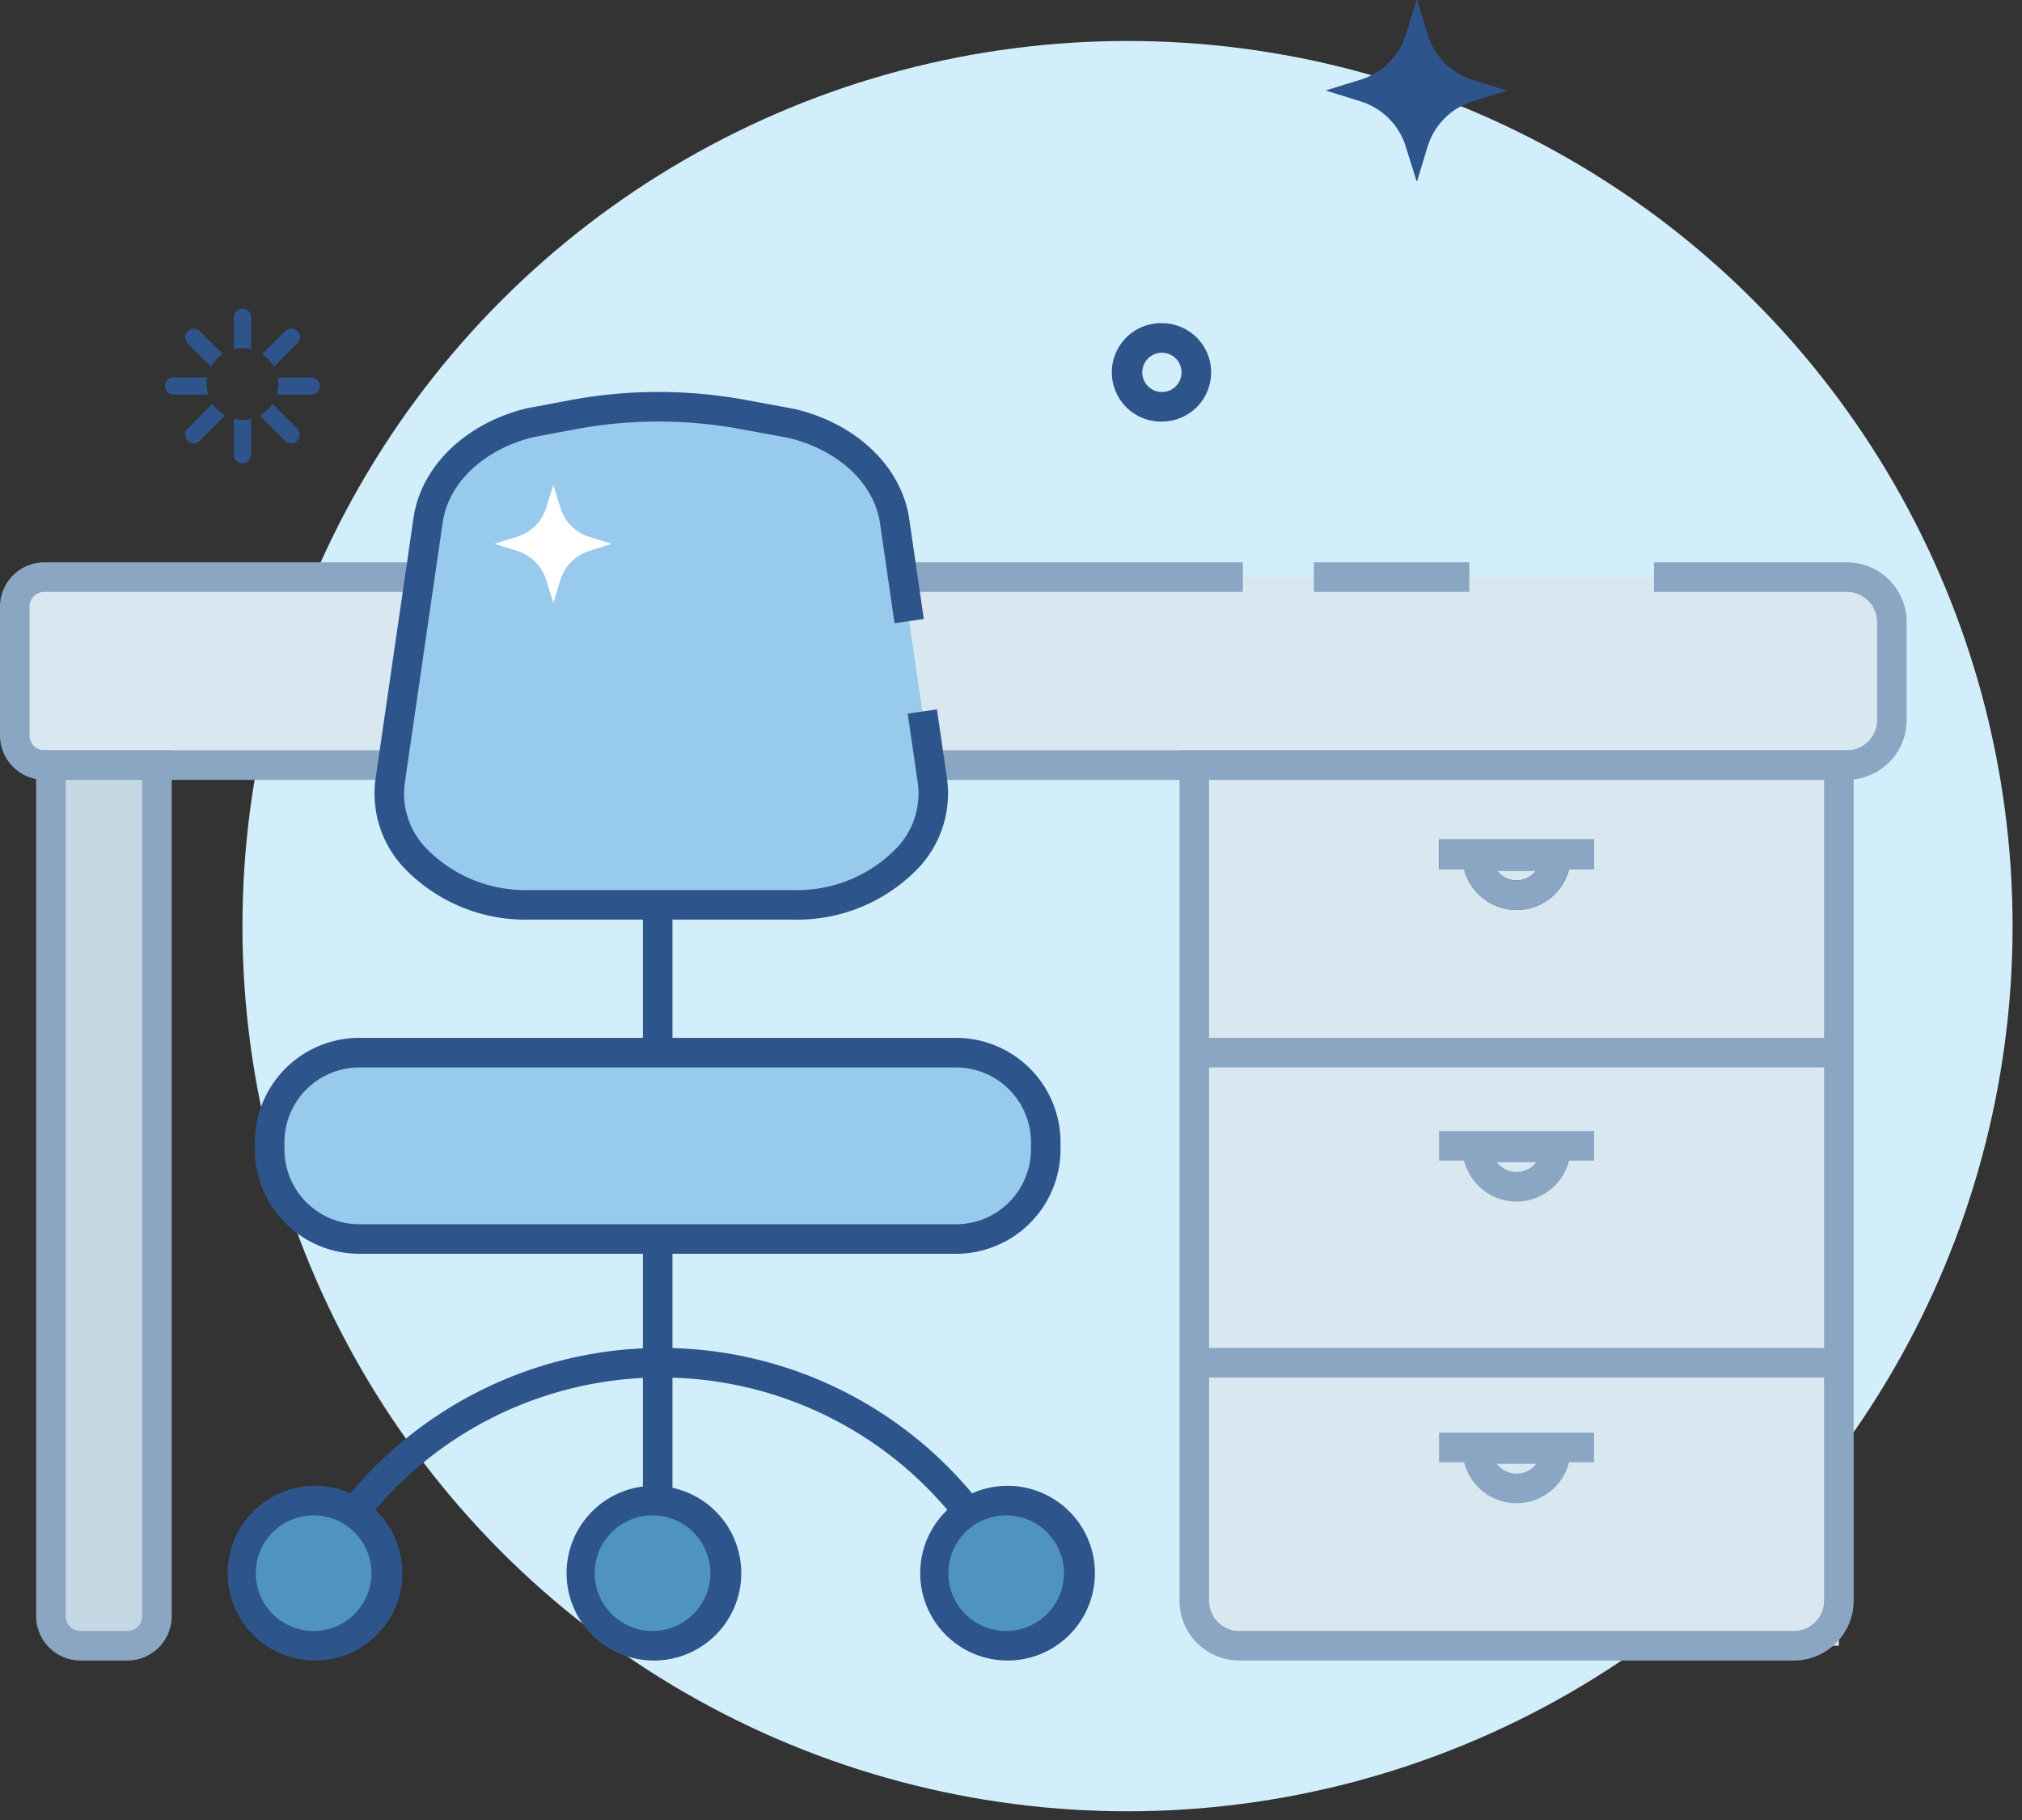 <svg xmlns="http://www.w3.org/2000/svg" width="120" height="108" viewBox="0 0 120 108">
    <rect x="0" y="0" width="120" height="108" fill="#333333" stroke="none"/>
    <g fill="none" fill-rule="evenodd">
        <path d="M0-6h120v120H0z"/>
        <g fill-rule="nonzero">
            <circle cx="66.915" cy="54.957" r="52.526" fill="#D3EEFB"/>
            <path fill="#D9E8F0" d="M.878 34.245h111.4v11.154H.878z"/>
            <path fill="#8AA6C2" d="M109.605 46.277H2.632A2.635 2.635 0 0 1 0 43.644V36a2.635 2.635 0 0 1 2.632-2.632H73.76v1.755H2.632a.878.878 0 0 0-.877.877v7.644c0 .485.393.877.877.878h106.973a1.796 1.796 0 0 0 1.795-1.795v-5.81a1.796 1.796 0 0 0-1.795-1.794H98.154v-1.755h11.451a3.553 3.553 0 0 1 3.55 3.549v5.81a3.553 3.553 0 0 1-3.55 3.55z"/>
            <path fill="#C5D9E4" d="M3.023 45.399h6.292v52.26H3.023z"/>
            <path fill="#8AA6C2" d="M7.56 98.537H4.778a2.635 2.635 0 0 1-2.633-2.632V44.522h8.047v51.383a2.635 2.635 0 0 1-2.632 2.632zM3.9 46.277v49.628c0 .484.393.877.878.877H7.56a.878.878 0 0 0 .877-.877V46.277H3.9z"/>
            <path fill="#D9E8F0" d="M70.878 45.399h38.253v52.26H70.878z"/>
            <path fill="#8AA6C2" d="M106.46 98.537H73.55A3.553 3.553 0 0 1 70 94.988V44.522h40.009v50.466a3.553 3.553 0 0 1-3.55 3.549zm-34.705-52.26v48.711c.001.99.804 1.793 1.794 1.794h32.91a1.796 1.796 0 0 0 1.795-1.794V46.277H71.755z"/>
            <path fill="#2E558B" d="M85.405 49.813h9.2v1.755h-9.2z"/>
            <path fill="#2E558B" d="M90.004 53.999a3.217 3.217 0 0 1-3.213-3.214v-.877h6.427v.877A3.217 3.217 0 0 1 90.004 54zm-1.164-2.336a1.458 1.458 0 0 0 2.329 0h-2.33z"/>
            <path fill="#8AA6C2" d="M71.021 61.587h38.253v1.755H71.021zM70.962 79.986h38.253v1.755H70.962zM85.405 49.813h9.2v1.755h-9.2z"/>
            <path fill="#8AA6C2" d="M90.004 53.999a3.217 3.217 0 0 1-3.213-3.214v-.877h6.427v.877A3.217 3.217 0 0 1 90.004 54zm-1.164-2.336a1.458 1.458 0 0 0 2.329 0h-2.33zM85.405 67.116h9.2v1.755h-9.2z"/>
            <path fill="#8AA6C2" d="M90.004 71.302a3.217 3.217 0 0 1-3.213-3.213v-.878h6.427v.878a3.217 3.217 0 0 1-3.214 3.213zm-1.164-2.336a1.457 1.457 0 0 0 2.329 0h-2.33zM85.405 85.015h9.2v1.755h-9.2z"/>
            <path fill="#8AA6C2" d="M90.004 89.202a3.217 3.217 0 0 1-3.213-3.214v-.878h6.427v.878a3.217 3.217 0 0 1-3.214 3.214zm-1.164-2.337a1.457 1.457 0 0 0 2.329 0h-2.33z"/>
            <path fill="#98CAED" d="M47.097 53.693H31.394c-4.958 0-8.81-3.434-8.24-7.349l2.252-15.475c.394-2.707 2.76-4.974 6.034-5.781l2.516-.472a27.773 27.773 0 0 1 10.154-.018l2.85.525c3.322.784 5.736 3.068 6.134 5.805l2.243 15.416c.57 3.915-3.281 7.35-8.24 7.35z"/>
            <path fill="#2E558B" d="M47.097 54.57H31.394a9.954 9.954 0 0 1-7.504-3.165 6.446 6.446 0 0 1-1.604-5.188l2.252-15.474c.445-3.06 3.072-5.614 6.692-6.507l.048-.01 2.516-.473a28.536 28.536 0 0 1 10.475-.018l2.892.534c3.68.869 6.35 3.433 6.801 6.532l.863 5.928-1.737.253-.862-5.928c-.346-2.376-2.483-4.366-5.447-5.072l-2.828-.521c-3.251-.6-6.585-.595-9.833.017l-2.491.468c-2.912.725-5.012 2.706-5.353 5.05L24.023 46.47a4.656 4.656 0 0 0 1.195 3.787 8.185 8.185 0 0 0 6.176 2.559h15.703a8.185 8.185 0 0 0 6.177-2.56 4.656 4.656 0 0 0 1.195-3.786l-.6-4.122 1.736-.253.6 4.122a6.446 6.446 0 0 1-1.604 5.188 9.954 9.954 0 0 1-7.504 3.166z"/>
            <rect width="46.059" height="11.059" x="16.002" y="62.464" fill="#98CAED" rx="5.529"/>
            <path fill="#2E558B" d="M56.743 74.4H21.32a6.202 6.202 0 0 1-6.195-6.194v-.424a6.202 6.202 0 0 1 6.195-6.195h35.424a6.202 6.202 0 0 1 6.195 6.195v.424a6.202 6.202 0 0 1-6.195 6.195zM21.32 63.343a4.445 4.445 0 0 0-4.44 4.44v.424a4.445 4.445 0 0 0 4.44 4.44h35.424a4.445 4.445 0 0 0 4.44-4.44v-.424a4.445 4.445 0 0 0-4.44-4.44H21.32z"/>
            <path fill="#2E558B" d="M38.154 53.693h1.755v8.771h-1.755zM38.154 73.523h1.755v19.83h-1.755z"/>
            <path fill="#2E558B" d="M59.017 93.758a22.274 22.274 0 0 0-39.543 0l-1.557-.81a24.029 24.029 0 0 1 42.657 0l-1.557.81z"/>
            <circle cx="18.695" cy="93.353" r="4.307" fill="#4F94C0"/>
            <path fill="#2E558B" d="M18.695 98.537a5.184 5.184 0 1 1 0-10.368 5.184 5.184 0 0 1 0 10.368zm0-8.613a3.43 3.43 0 1 0 0 6.858 3.43 3.43 0 0 0 0-6.858z"/>
            <circle cx="38.808" cy="93.353" r="4.307" fill="#4F94C0"/>
            <path fill="#2E558B" d="M38.808 98.537a5.184 5.184 0 1 1 0-10.368 5.184 5.184 0 0 1 0 10.368zm0-8.613a3.43 3.43 0 1 0 0 6.858 3.43 3.43 0 0 0 0-6.858z"/>
            <circle cx="59.796" cy="93.353" r="4.307" fill="#4F94C0"/>
            <path fill="#2E558B" d="M59.796 98.537a5.184 5.184 0 1 1 0-10.368 5.184 5.184 0 0 1 0 10.368zm0-8.613a3.43 3.43 0 1 0 0 6.858 3.43 3.43 0 0 0 0-6.858zM89.446 5.376l-2.05-.641a4.06 4.06 0 0 1-2.672-2.689L84.099 0h-.029l-.643 2.058a4.06 4.06 0 0 1-2.676 2.668l-2.057.635v.015l2.067.645a4.06 4.06 0 0 1 2.663 2.664l.646 2.066h.029l.625-2.046a4.06 4.06 0 0 1 2.671-2.689l2.05-.64z"/>
            <path fill="#FFF" d="M36.303 32.274l-1.324-.414a2.622 2.622 0 0 1-1.726-1.737l-.404-1.321h-.018l-.415 1.33a2.622 2.622 0 0 1-1.73 1.722l-1.327.41v.01l1.334.417c.821.257 1.464.9 1.72 1.72l.418 1.335h.018l.404-1.322a2.622 2.622 0 0 1 1.726-1.736l1.324-.414z"/>
            <path fill="#2E558B" d="M12.524 21.761c.167-.302.405-.56.693-.75l-1.353-1.353a.51.51 0 1 0-.722.721l1.382 1.382zM12.259 22.79c0-.133.013-.265.038-.396h-1.99a.51.51 0 1 0 0 1.02h2.046a2.129 2.129 0 0 1-.094-.624zM16.253 21.761l1.382-1.382a.51.51 0 1 0-.721-.721l-1.354 1.354c.288.19.526.447.693.75zM14.389 20.66c.172 0 .343.022.51.064v-1.9a.51.51 0 0 0-1.02 0v1.9c.166-.042.338-.064.51-.064zM16.167 23.96c-.19.29-.448.527-.75.694l1.497 1.497a.51.51 0 0 0 .721-.722l-1.468-1.468zM18.47 22.394h-1.99c.066.34.047.69-.055 1.02h2.045a.51.51 0 0 0 0-1.02zM12.61 23.96l-1.468 1.47a.51.51 0 1 0 .722.72l1.496-1.496a2.139 2.139 0 0 1-.75-.693zM14.389 24.92c-.172-.001-.344-.023-.51-.065v2.13a.51.51 0 1 0 1.02 0v-2.13a2.128 2.128 0 0 1-.51.064zM68.957 25.016a2.92 2.92 0 1 1 0-5.839 2.92 2.92 0 0 1 0 5.84zm0-4.084a1.165 1.165 0 1 0 0 2.33 1.165 1.165 0 0 0 0-2.33z"/>
            <path fill="#8AA6C2" d="M77.972 33.368h9.23v1.755h-9.23z"/>
        </g>
    </g>
</svg>
